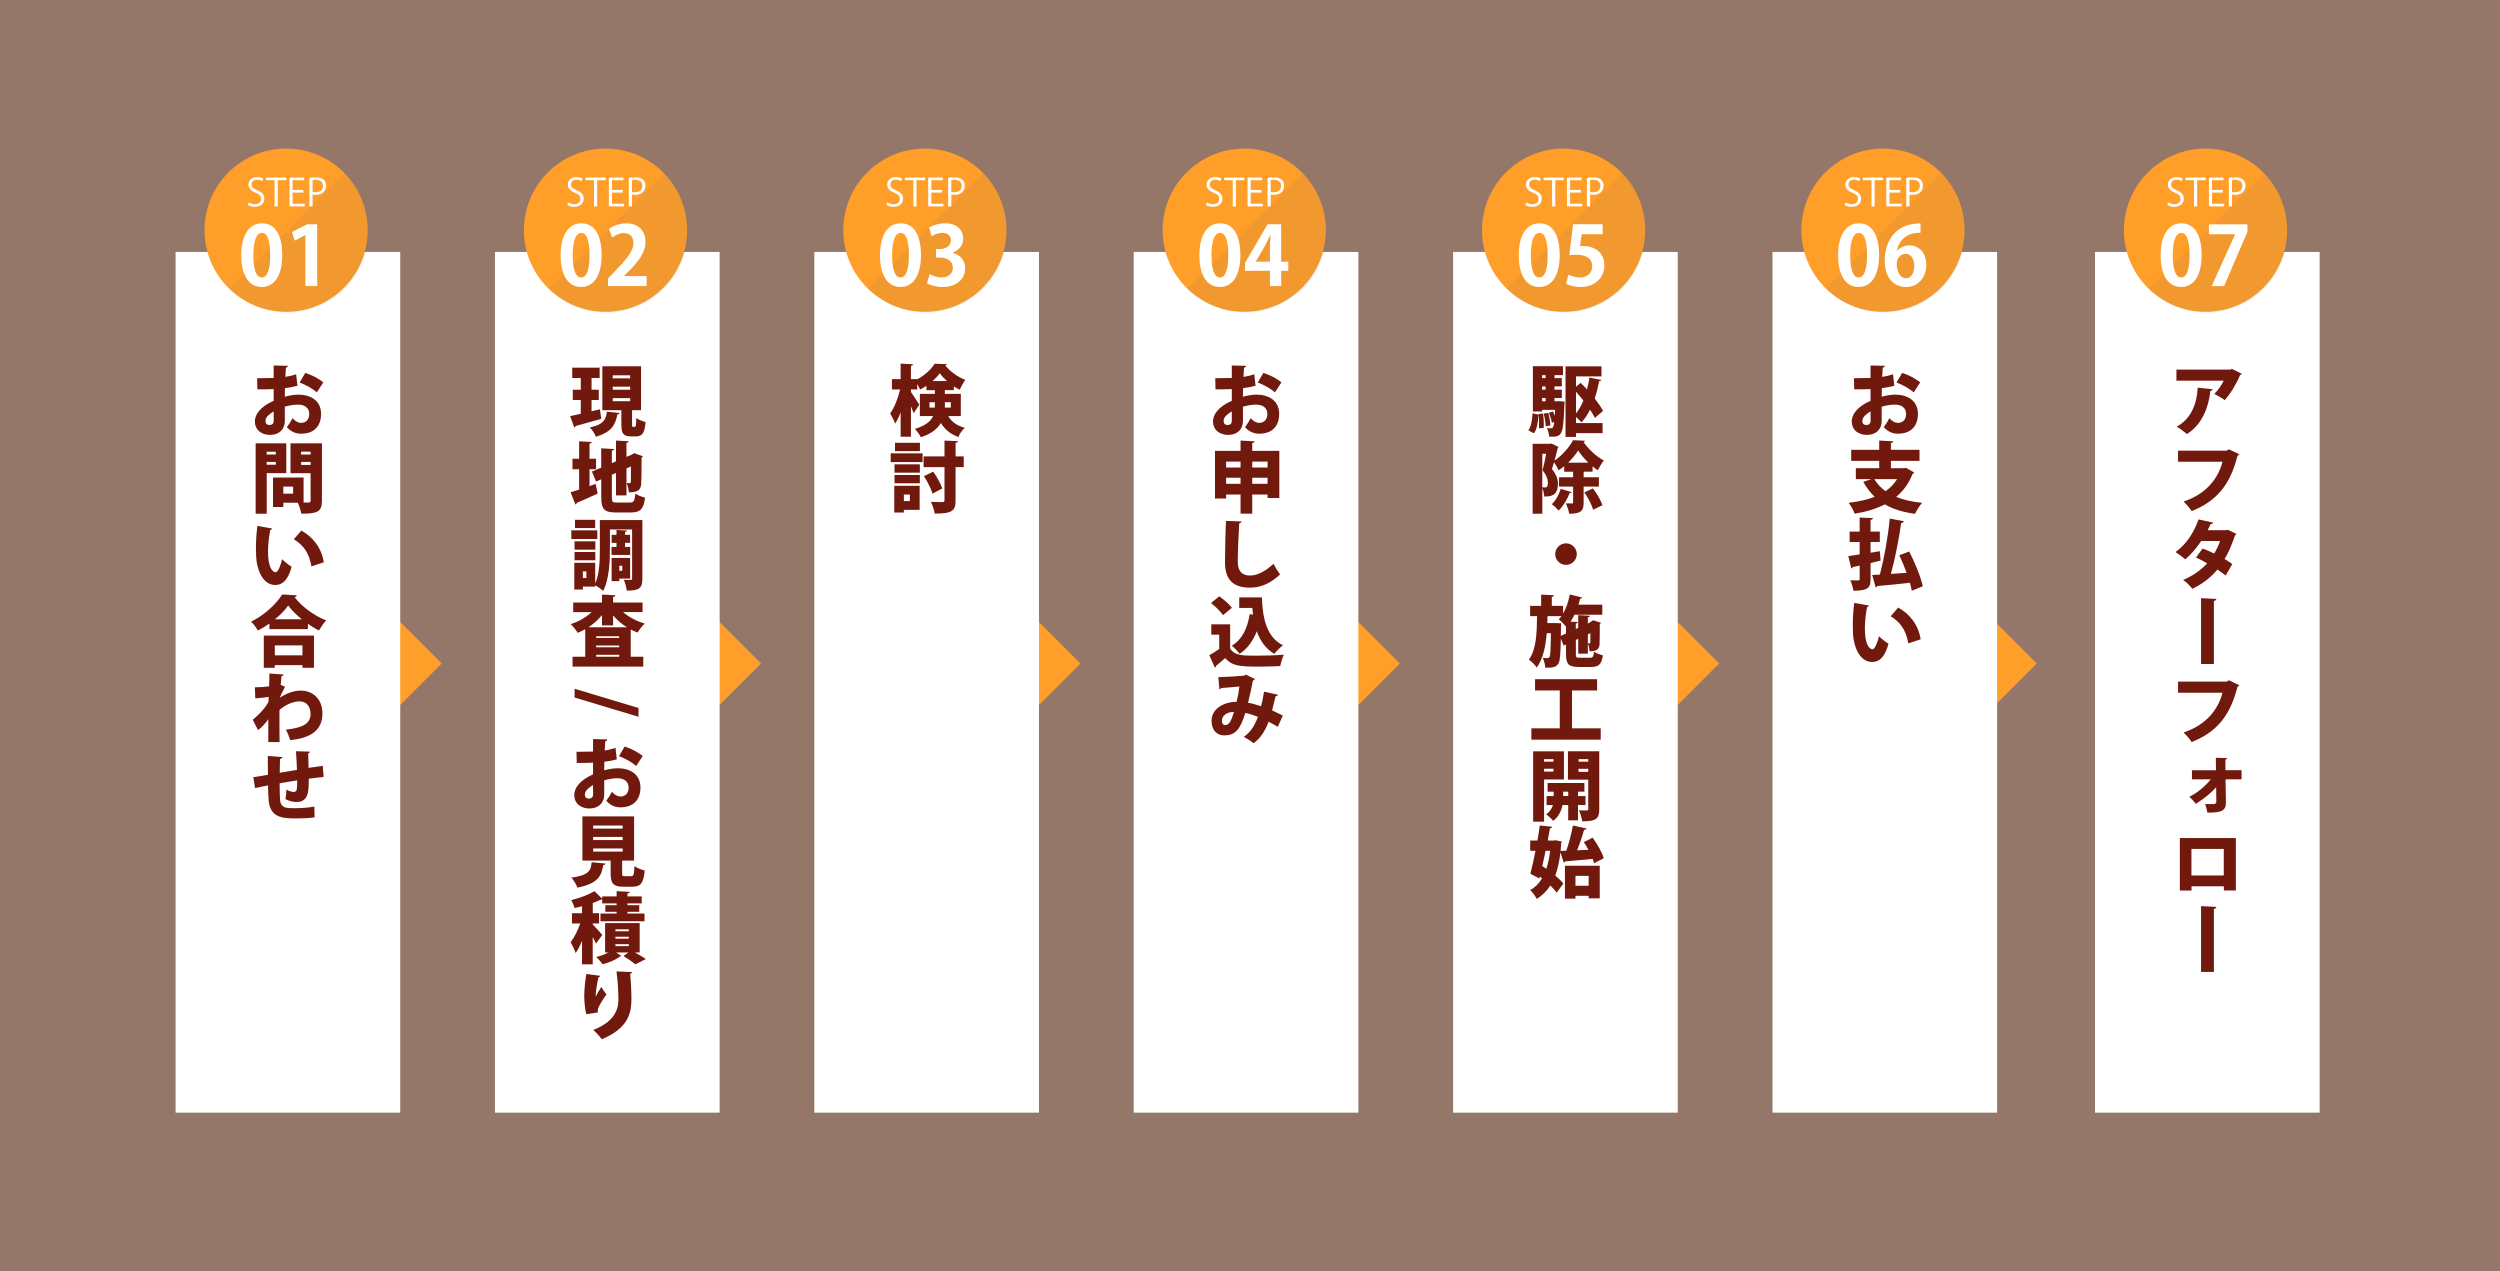 <?xml version="1.0" encoding="UTF-8"?> <!-- Generator: Adobe Illustrator 25.4.1, SVG Export Plug-In . SVG Version: 6.00 Build 0) --> <svg xmlns="http://www.w3.org/2000/svg" xmlns:xlink="http://www.w3.org/1999/xlink" version="1.1" id="レイヤー_1" x="0px" y="0px" viewBox="0 0 1050 534" style="enable-background:new 0 0 1050 534;" xml:space="preserve"><rect x="0" y="0" width="1050" height="534" fill="#808080" stroke="none"/> <style type="text/css"> .st0{opacity:0.17;fill:#FF4F00;} .st1{fill:#FF9E29;} .st2{fill:#FFFFFF;} .st3{fill:#72190D;} .st4{opacity:0.07;fill:#354B78;} </style> <g> <rect class="st0" width="1050" height="534"></rect> <g> <g> <polygon class="st1" points="151.05,244.21 185.51,278.67 151.05,313.14 "></polygon> </g> <rect x="73.75" y="105.82" class="st2" width="94.35" height="361.49"></rect> <g> <path class="st3" d="M124.92,162.02c-1.55,0.42-3.27,0.78-5.24,1c-0.03,1.26-0.06,2.46-0.06,3.59c2.04-0.55,4.14-0.87,5.66-0.87 c5.21,0,9.57,2.55,9.57,8.08c0,4.88-2.65,8.34-8.47,8.34c-2.13,0-4.17-0.84-5.88-2.75c0.81-1.04,1.75-2.59,2.39-3.78 c1,1.2,2.23,1.97,3.56,1.97c2.23,0,3.43-1.55,3.43-3.78c0-2.33-1.71-3.88-4.72-3.88c-1.62,0-3.62,0.32-5.53,0.87v6.05 c0,3.01-1.94,5.79-6.31,5.79c-2.72,0-6.27-1.46-6.27-5.76c0-2.68,2.13-6.01,7.89-8.57v-4.91c-2.04,0.1-4.33,0.13-6.85,0.13 l-0.1-4.69c2.59,0,4.88-0.03,6.95-0.1v-5.24l5.98,0.13c0,0.36-0.32,0.71-0.84,0.78c-0.1,1.26-0.16,2.55-0.23,3.88 c1.62-0.26,3.14-0.61,4.53-1.13L124.92,162.02z M114.93,172.78c-1.46,0.94-3.43,2.23-3.43,4.01c0,1.13,0.61,1.71,1.65,1.71 c1.16,0,1.81-0.58,1.81-1.88C114.97,175.89,114.97,174.33,114.93,172.78z M133.07,164.8c-1.81-1.62-4.66-3.17-7.24-4.14 l2.39-4.04c2.81,0.87,5.72,2.42,7.57,3.98L133.07,164.8z"></path> <path class="st3" d="M120.24,198.72h-8.21v17.04h-4.66V186.2h12.87V198.72z M115.84,189.73h-3.82v1.16h3.82V189.73z M112.02,195.19h3.82V194h-3.82V195.19z M135.21,186.2v24.12c0,4.66-1.88,5.43-8.67,5.43c-0.16-1.26-0.84-3.33-1.49-4.59h-6.05 v1.78h-4.33v-12.38h12.84v10.51h2.1c0.61,0,0.84-0.23,0.84-0.81v-11.51h-8.44V186.2H135.21z M123.11,207.35v-2.97h-4.11v2.97 H123.11z M130.45,189.69h-3.98v1.2h3.98V189.69z M126.48,195.26h3.98V194h-3.98V195.26z"></path> <path class="st3" d="M114.32,222c-0.06,0.29-0.45,0.55-0.81,0.58c-0.52,2.52-0.94,6.11-0.94,9.21c0,5.88,1.58,8.54,3.23,8.54 c1,0,2.2-3.2,2.68-5.46c0.94,0.94,2.88,2.52,4.01,3.17c-1.49,5.46-3.75,7.66-6.85,7.66c-5.5,0-7.79-6.85-8.05-11.7 c-0.06-1.13-0.1-2.36-0.1-3.65c0-2.97,0.19-6.27,0.61-9.47L114.32,222z M130.81,237.87c-1-5.88-3.59-9.02-7.4-11.38l3.14-3.65 c4.46,2.46,8.41,6.82,9.44,13.32L130.81,237.87z"></path> <path class="st3" d="M113.15,261.87c-1.52,1.07-3.17,2.1-4.82,2.97c-0.61-1.1-1.91-2.85-2.88-3.75 c5.53-2.65,10.73-7.53,13.06-11.41l6.18,0.36c-0.13,0.39-0.45,0.68-0.97,0.74c3.1,4.14,8.47,7.95,13.29,9.8 c-1.16,1.2-2.23,2.81-3.07,4.24c-1.55-0.81-3.1-1.75-4.62-2.81v2.23h-16.17V261.87z M110.79,280.49v-13.55h21.08v13.55h-4.85 v-1.13h-11.61v1.13H110.79z M127.03,271.08h-11.61v4.17h11.61V271.08z M126.77,260.09c-2.33-1.88-4.36-3.88-5.72-5.76 c-1.33,1.88-3.27,3.88-5.56,5.76H126.77z"></path> <path class="st3" d="M107.04,288.67c1.55,0,4.3-0.16,6.01-0.42c0.06-1.91,0.1-5.21,0.1-5.37l5.98,0.42 c-0.1,0.32-0.29,0.61-0.91,0.71c-0.16,1.49-0.19,2.29-0.32,3.62c0.61,0.26,1.23,0.55,1.84,0.84c-1.46,2.68-1.62,2.97-2.26,4.62 c2.98-2.04,6.27-3.04,8.73-3.04c5.3,0,9.21,3.56,9.21,9.7c0,7.24-5.43,10.35-13.52,11.09c-0.39-1.29-1.13-3.14-1.84-4.37 c6.89-0.78,10.38-2.42,10.38-6.6c0-2.85-1.49-5.3-4.69-5.3c-2.49,0-6.05,1.46-8.37,3.62v5.66c0,3.07,0,6.18,0.06,7.83h-4.75v-9.6 c-0.91,1.42-2.91,3.59-4.33,4.56l-2.2-4.33c4.46-3.75,6.21-6.66,6.6-7.57l0.1-2.04c-0.97,0.19-3.46,0.45-5.63,0.62L107.04,288.67 z"></path> <path class="st3" d="M135.92,326.34c-1.58,0.13-3.85,0.39-6.24,0.71c0,5.24,0,9.8-5.21,9.8c-1.62,0-3.17-0.52-4.62-1.23 c0.26-0.91,0.42-2.72,0.45-3.98c1.23,0.74,2.65,1,3.1,1c0.58,0,1.13-0.42,1.23-1c0.13-0.84,0.19-2.36,0.19-3.88 c-2.68,0.42-5.3,0.84-7.37,1.23c0,2.85,0.06,5.63,0.16,6.86c0.23,2.59,1.33,3.43,4.2,3.56c0.45,0.03,1.07,0.03,1.81,0.03 c2.42,0,5.95-0.16,8.41-0.68l0.1,4.56c-2.49,0.32-5.43,0.42-7.79,0.42c-6.01,0-10.86-0.45-11.51-7.57 c-0.13-1.36-0.19-3.78-0.26-6.3c-1.84,0.39-4.4,0.87-5.43,1.13l-0.74-4.59c1.39-0.19,3.91-0.58,6.14-1 c-0.06-6.21-0.1-6.89-0.06-7.89l6.11,0.45c-0.06,0.39-0.29,0.62-0.97,0.81c-0.1,1.39-0.06,3.75-0.13,5.79 c2.2-0.39,4.72-0.81,7.24-1.23c-0.13-2.62-0.23-5.76-0.42-7.82l5.82,0.16c0,0.32-0.19,0.55-0.71,0.78 c0.1,1.71,0.13,4.07,0.19,6.05c2.13-0.32,4.37-0.68,5.95-0.87L135.92,326.34z"></path> </g> <g> <circle class="st1" cx="120.18" cy="96.68" r="34.28"></circle> <path class="st4" d="M154.88,97.07c0,18.93-15.35,34.27-34.28,34.27c-9.5,0-18.11-3.88-24.33-10.13l48.48-48.48 C151,78.95,154.88,87.56,154.88,97.07z"></path> <g> <path class="st2" d="M101.32,107.25c0-7.9,2.92-13.46,8.75-13.46c6.11,0,8.48,6.04,8.48,13.25c0,8.58-3.19,13.49-8.65,13.49 C103.86,120.54,101.32,114.5,101.32,107.25z M109.97,116.52c2.33,0,3.5-3.3,3.5-9.37c0-5.87-1.06-9.34-3.47-9.34 c-2.2,0-3.6,3.16-3.6,9.34c0,6.15,1.27,9.37,3.54,9.37H109.97z"></path> <path class="st2" d="M128.27,120.16V98.74h-0.07l-4.46,2.33l-1.1-3.64l6.32-3.23h4.26v25.96H128.27z"></path> </g> <g> <path class="st2" d="M110.16,76.05c-0.35-0.22-1.12-0.56-2.14-0.56c-1.69,0-2.33,1.04-2.33,1.91c0,1.2,0.73,1.8,2.36,2.49 c1.96,0.83,2.97,1.83,2.97,3.57c0,1.93-1.4,3.41-4.02,3.41c-1.1,0-2.3-0.33-2.9-0.77l0.37-1.1c0.65,0.43,1.63,0.75,2.61,0.75 c1.63,0,2.58-0.88,2.58-2.18c0-1.2-0.65-1.93-2.23-2.57c-1.83-0.69-3.08-1.75-3.08-3.43c0-1.85,1.5-3.21,3.72-3.21 c1.15,0,2.02,0.29,2.49,0.57L110.16,76.05z"></path> <path class="st2" d="M120.25,75.68h-3.59V86.7h-1.32V75.68h-3.57v-1.12h8.48V75.68z"></path> <path class="st2" d="M127.99,86.7h-6.41V74.55h6.14v1.12h-4.82v4.11h4.53v1.1h-4.53v4.7h5.09V86.7z"></path> <path class="st2" d="M129.95,74.71c0.7-0.13,1.63-0.24,2.76-0.24c3.92,0,4.24,2.52,4.24,3.48c0,2.85-2.28,3.88-4.43,3.88 c-0.46,0-0.88-0.02-1.24-0.11v4.99h-1.32V74.71z M131.27,80.61c0.33,0.1,0.77,0.13,1.28,0.13c1.91,0,3.08-0.96,3.08-2.69 s-1.24-2.5-2.9-2.5c-0.67,0-1.16,0.06-1.45,0.13V80.61z"></path> </g> </g> <g> <polygon class="st1" points="285.19,244.21 319.65,278.67 285.19,313.14 "></polygon> </g> <rect x="207.89" y="105.82" class="st2" width="94.35" height="361.49"></rect> <g> <path class="st3" d="M251.98,171.91l0.55,4.01c-3.91,1.13-8.05,2.26-10.77,3.01c-0.06,0.32-0.32,0.55-0.58,0.61l-1.71-4.79 l4.46-0.94V168h-3.36v-4.3h3.36v-4.95h-3.59v-4.33h11.51v4.33h-3.4v4.95h3.04v4.3h-3.04v4.75L251.98,171.91z M260.22,173.46 c-0.06,0.29-0.36,0.55-0.91,0.58c-0.81,3.91-1.97,7.31-9.02,9.38c-0.45-1.16-1.62-3.01-2.55-3.88c5.98-1.29,6.73-3.49,7.15-6.63 L260.22,173.46z M265.46,178.15c0,1.03,0.06,1.13,0.45,1.13h0.68c0.45,0,0.58-0.52,0.65-3.72c0.87,0.71,2.75,1.42,3.91,1.71 c-0.39,4.69-1.46,6.01-4.04,6.01h-2.07c-3.36,0-4.07-1.33-4.07-5.11v-5.88h-7.99v-18.46h16.26v18.46h-3.78V178.15z M257.35,157.65v1.26h7.31v-1.26H257.35z M257.35,162.4v1.29h7.31v-1.29H257.35z M257.35,167.22v1.29h7.31v-1.29H257.35z"></path> <path class="st3" d="M247.61,204.15l2.55-0.91l0.87,4.07c-3.17,1.49-6.53,2.94-8.79,3.88c-0.03,0.36-0.26,0.61-0.55,0.71 l-2.04-5.14c1-0.29,2.23-0.68,3.59-1.13v-8.54h-2.81v-4.43h2.81v-7.31l5.3,0.29c-0.03,0.36-0.29,0.55-0.94,0.65v6.37h2.75v4.43 h-2.75V204.15z M256.99,208.87c0,1.97,0.23,2.2,2.13,2.2h5.43c1.68,0,2-0.65,2.3-3.75c1,0.68,2.81,1.42,4.07,1.68 c-0.55,4.66-1.91,6.24-5.92,6.24h-6.34c-4.82,0-6.14-1.36-6.14-6.37v-7.57l-2.17,0.94l-1.75-4.17l3.91-1.65v-8.12l5.4,0.29 c-0.03,0.36-0.29,0.55-0.94,0.68v5.24l1.75-0.74v-8.73l5.33,0.29c-0.03,0.36-0.29,0.55-0.94,0.65v5.92l2.3-0.97l0.94-0.61 l3.69,1.33c-0.1,0.19-0.29,0.42-0.58,0.58c0,6.24-0.06,9.6-0.16,10.96c-0.13,3.04-2.07,3.59-5.17,3.59 c-0.13-1.16-0.48-2.94-0.97-3.88c0.42,0.03,0.97,0.03,1.23,0.03c0.32,0,0.48-0.1,0.55-0.58c0.06-0.39,0.06-2.23,0.06-6.43 l-1.88,0.81v11.35h-4.4v-9.44l-1.75,0.74V208.87z"></path> <path class="st3" d="M250.88,222.74v3.65h-10.93v-3.65H250.88z M269.8,218.44v24.61c0,4.07-1.39,5.01-6.56,5.01 c-0.13-1.23-0.68-3.36-1.26-4.56c0.68,0.06,1.46,0.06,2.04,0.06c1.29,0,1.46,0,1.46-0.58v-20.6h-9.31v8.47 c0,5.17-0.39,12.77-2.85,17.36c-0.68-0.68-2.3-1.84-3.33-2.36v0.52h-5.17v1.23h-3.62v-11.22h8.79v8.7 c1.81-4.07,1.94-9.83,1.94-14.23v-12.42H269.8z M250.04,227.36v3.49h-8.73v-3.49H250.04z M241.31,235.32v-3.49h8.73v3.49H241.31z M249.97,218.31v3.49h-8.47v-3.49H249.97z M246.29,242.75v-2.75h-1.49v2.75H246.29z M256.83,229.72h2.1v-1.71h-2.04v-3.36h2.04 v-2.07l4.43,0.26c-0.03,0.29-0.26,0.49-0.84,0.58v1.23h2.1v3.36h-2.1v1.71h2.17v3.36h-7.86V229.72z M264.65,243.01h-4.53v1.07 h-3.23v-9.76h7.76V243.01z M261.36,237.61h-1.23v2.13h1.23V237.61z"></path> <path class="st3" d="M269.89,257.08h-8.18c2.39,2.1,5.63,3.81,9.09,4.82c-1,0.87-2.33,2.62-3.01,3.78 c-0.97-0.36-1.94-0.81-2.88-1.29v11.45h5.27v4.14h-29.71v-4.14h5.33v-11.58c-1,0.58-2.07,1.1-3.17,1.52 c-0.68-1.1-1.97-2.78-2.94-3.65c3.33-1.03,6.5-2.88,8.79-5.04h-7.73v-4.04h12.09v-3.33l5.63,0.29c-0.03,0.36-0.29,0.58-0.97,0.71 v2.33h12.38V257.08z M252.85,258.34c-1.62,1.97-3.56,3.69-5.69,5.11h16.13c-2.2-1.36-4.14-3.07-5.79-4.98v4.2h-4.66V258.34z M260.06,267.94v-0.71h-9.67v0.71H260.06z M250.4,271.11v0.74h9.67v-0.74H250.4z M250.4,275.83h9.67v-0.81h-9.67V275.83z"></path> <path class="st3" d="M241.33,292.97v-3.69l26.84,8.08v3.69L241.33,292.97z"></path> <path class="st3" d="M259.06,318.94c-1.55,0.42-3.27,0.78-5.24,1c-0.03,1.26-0.06,2.46-0.06,3.59c2.04-0.55,4.14-0.87,5.66-0.87 c5.21,0,9.57,2.55,9.57,8.08c0,4.88-2.65,8.34-8.47,8.34c-2.13,0-4.17-0.84-5.88-2.75c0.81-1.04,1.75-2.59,2.39-3.78 c1,1.2,2.23,1.97,3.56,1.97c2.23,0,3.43-1.55,3.43-3.78c0-2.33-1.71-3.88-4.72-3.88c-1.62,0-3.62,0.32-5.53,0.87v6.04 c0,3.01-1.94,5.79-6.31,5.79c-2.72,0-6.27-1.46-6.27-5.76c0-2.68,2.13-6.01,7.89-8.57v-4.91c-2.04,0.1-4.33,0.13-6.85,0.13 l-0.1-4.69c2.59,0,4.88-0.03,6.95-0.1v-5.24l5.98,0.13c0,0.36-0.32,0.71-0.84,0.78c-0.1,1.26-0.16,2.55-0.23,3.88 c1.62-0.26,3.14-0.62,4.53-1.13L259.06,318.94z M249.07,329.7c-1.46,0.94-3.43,2.23-3.43,4.01c0,1.13,0.61,1.71,1.65,1.71 c1.16,0,1.81-0.58,1.81-1.88C249.1,332.81,249.1,331.26,249.07,329.7z M267.21,321.72c-1.81-1.62-4.66-3.17-7.24-4.14l2.39-4.04 c2.81,0.87,5.72,2.43,7.57,3.98L267.21,321.72z"></path> <path class="st3" d="M254.31,362.69c-0.03,0.32-0.36,0.58-0.94,0.65c-0.81,4.4-1.94,7.7-10.86,9.47c-0.42-1.23-1.58-3.2-2.55-4.2 c7.57-1.07,8.15-3.01,8.54-6.47L254.31,362.69z M261.29,366.73c0,1.13,0.16,1.26,1.23,1.26h2.59c1,0,1.2-0.55,1.36-4.24 c0.94,0.78,3.04,1.55,4.3,1.88c-0.48,5.37-1.71,6.79-5.21,6.79h-3.75c-4.3,0-5.33-1.42-5.33-5.66v-5.3h-11.87V342.9h21.7v18.56 h-5.01V366.73z M249.13,346.71v1.29h12.38v-1.29H249.13z M249.13,351.5v1.33h12.38v-1.33H249.13z M249.13,356.35v1.33h12.38 v-1.33H249.13z"></path> <path class="st3" d="M248.94,388.26c0.87,0.81,3.43,3.69,4.01,4.43l-2.65,3.65c-0.32-0.78-0.81-1.78-1.36-2.78v11.45h-4.49v-9.89 c-0.81,2.01-1.71,3.82-2.68,5.17c-0.39-1.36-1.42-3.36-2.1-4.56c1.55-1.97,3.04-5.08,4.04-7.89h-3.49v-4.3h4.24v-2.91 c-1.07,0.26-2.13,0.52-3.17,0.74c-0.19-0.94-0.84-2.42-1.36-3.33c3.56-0.87,7.34-2.29,9.73-3.75l3.27,3.17v-0.97h6.05v-2.2 l5.53,0.29c-0.03,0.36-0.32,0.58-0.97,0.68v1.23h5.98v2.94h-5.98v0.74h4.95v2.78h-4.95v0.74h7.15v3.23h-18.49v-3.23h6.79v-0.74 h-4.75v-2.78h4.75v-0.74h-6.05v-1.62c-0.19,0.07-0.26,0.07-0.68,0.07c-0.94,0.48-2.07,0.94-3.3,1.36v4.3h2.65v4.3h-2.65V388.26z M268.66,400.03h-2c1.71,0.97,3.52,2,4.62,2.75l-4.43,2.23c-1.1-0.91-3.23-2.43-4.98-3.49l2.1-1.49h-5.21l2.17,1.45 c-0.1,0.13-0.29,0.2-0.55,0.23c-1.46,1.23-4.59,2.62-7.28,3.27c-0.61-0.87-1.78-2.2-2.65-3.04c1.75-0.42,3.65-1.13,5.14-1.91 h-1.45v-12.35h14.52V400.03z M258.48,390.33v0.81h5.63v-0.81H258.48z M258.48,393.44v0.81h5.63v-0.81H258.48z M258.48,396.57 v0.81h5.63v-0.81H258.48z"></path> <path class="st3" d="M246.22,425.97c-0.61-2.49-0.81-5.5-0.84-7.47c0-2.07,0.23-5.59,0.87-9.41l5.92,0.74 c-0.1,0.36-0.48,0.52-0.78,0.58c-0.65,2.26-1.23,6.47-1.2,8.18h0.03c0.58-1.33,1.62-2.97,2.36-4.07 c0.48,0.87,1.58,2.49,2.13,3.14c-1.91,2.65-3.3,5.14-3.52,5.92c-0.1,0.36-0.13,0.58-0.13,0.84c0,0.26,0.03,0.48,0.06,0.81 L246.22,425.97z M265.43,408.25c-0.03,0.36-0.29,0.62-0.78,0.78c0.26,2.42,0.55,6.56,0.55,10.86 c-0.03,6.24-1.91,12.22-12.45,16.59c-0.68-1-2.52-3.01-3.56-3.91c8.89-3.46,10.54-8.63,10.54-12.61c0-4.72-0.45-9.18-0.81-11.96 L265.43,408.25z"></path> </g> <g> <circle class="st1" cx="254.32" cy="96.68" r="34.28"></circle> <path class="st4" d="M289.02,97.07c0,18.93-15.35,34.27-34.28,34.27c-9.5,0-18.11-3.88-24.33-10.13l48.48-48.48 C285.14,78.95,289.02,87.56,289.02,97.07z"></path> <g> <path class="st2" d="M235.45,107.25c0-7.9,2.92-13.46,8.75-13.46c6.11,0,8.48,6.04,8.48,13.25c0,8.58-3.19,13.49-8.65,13.49 C237.99,120.54,235.45,114.5,235.45,107.25z M244.1,116.52c2.33,0,3.5-3.3,3.5-9.37c0-5.87-1.06-9.34-3.47-9.34 c-2.2,0-3.6,3.16-3.6,9.34c0,6.15,1.27,9.37,3.54,9.37H244.1z"></path> <path class="st2" d="M271.6,120.16h-16.24v-3.12l2.88-3.09c4.91-5.08,7.79-8.41,7.79-11.91c0-2.27-1.2-4.15-4.05-4.15 c-1.89,0-3.64,1-4.84,1.89l-1.41-3.64c1.61-1.24,4.29-2.33,7.28-2.33c5.56,0,8.1,3.54,8.1,7.76c0,4.6-3.12,8.38-6.9,12.19 l-2.16,2.13v0.07h9.54V120.16z"></path> </g> <g> <path class="st2" d="M244.29,76.05c-0.35-0.22-1.12-0.56-2.14-0.56c-1.69,0-2.33,1.04-2.33,1.91c0,1.2,0.73,1.8,2.36,2.49 c1.96,0.83,2.97,1.83,2.97,3.57c0,1.93-1.4,3.41-4.02,3.41c-1.1,0-2.3-0.33-2.9-0.77l0.37-1.1c0.65,0.43,1.63,0.75,2.61,0.75 c1.63,0,2.58-0.88,2.58-2.18c0-1.2-0.65-1.93-2.23-2.57c-1.83-0.69-3.08-1.75-3.08-3.43c0-1.85,1.5-3.21,3.72-3.21 c1.15,0,2.02,0.29,2.49,0.57L244.29,76.05z"></path> <path class="st2" d="M254.39,75.68h-3.59V86.7h-1.32V75.68h-3.57v-1.12h8.48V75.68z"></path> <path class="st2" d="M262.12,86.7h-6.41V74.55h6.14v1.12h-4.82v4.11h4.53v1.1h-4.53v4.7h5.09V86.7z"></path> <path class="st2" d="M264.08,74.71c0.7-0.13,1.63-0.24,2.76-0.24c3.92,0,4.24,2.52,4.24,3.48c0,2.85-2.28,3.88-4.43,3.88 c-0.46,0-0.88-0.02-1.24-0.11v4.99h-1.32V74.71z M265.41,80.61c0.33,0.1,0.77,0.13,1.28,0.13c1.91,0,3.08-0.96,3.08-2.69 s-1.24-2.5-2.9-2.5c-0.67,0-1.16,0.06-1.45,0.13V80.61z"></path> </g> </g> <g> <polygon class="st1" points="419.32,244.21 453.79,278.67 419.32,313.14 "></polygon> </g> <rect x="342.02" y="105.82" class="st2" width="94.35" height="361.49"></rect> <g> <path class="st3" d="M403.54,174.75h-5.3c1.88,3.04,4.17,4.11,6.98,4.92c-1.07,0.97-2.2,2.52-2.68,3.88 c-2.94-1.13-5.37-2.65-7.37-5.88c-1.46,2.39-3.98,4.56-8.41,5.95c-0.42-0.94-1.75-2.75-2.49-3.49c4.59-1.39,6.69-3.3,7.63-5.37 h-5.56v-9.34h6.31v-1.55h-3.56v-1.81c-0.87,0.58-1.78,1.13-2.68,1.55c-0.29-0.68-0.71-1.55-1.16-2.36v2.33h-2.65v1.04 c0.84,1.13,3.04,4.56,3.49,5.33l-2.36,3.62c-0.26-0.81-0.68-1.84-1.13-2.91v12.77h-4.33v-10.28c-0.68,1.84-1.46,3.49-2.33,4.75 c-0.42-1.26-1.39-3.1-2.07-4.24c1.81-2.49,3.36-6.53,4.17-10.09h-3.43v-4.33h3.65v-6.53l5.27,0.29 c-0.03,0.32-0.29,0.55-0.94,0.65v5.59h2.65v0.06c3.04-1.55,5.92-4.24,7.31-6.53l5.11,0.16c-0.06,0.26-0.32,0.49-0.65,0.55 c1.91,2.46,5.37,4.95,8.44,6.05c-0.84,1.13-1.78,2.84-2.39,4.17c-0.81-0.39-1.65-0.87-2.46-1.42v1.58h-3.75v1.55h6.69V174.75z M390.38,171.2h2.26v-2.26h-2.26V171.2z M397.72,160.04c-1.2-1.07-2.26-2.23-3.01-3.3c-0.74,1.07-1.81,2.23-3.04,3.3H397.72z M399.34,168.93h-2.49v2.26h2.49V168.93z"></path> <path class="st3" d="M374.09,194.06v-3.65h13.39v3.65H374.09z M386.25,204.05v10.09h-6.63v1.13h-4.04v-11.22H386.25z M375.7,198.52v-3.49h10.64v3.49H375.7z M375.7,202.98v-3.49h10.64v3.49H375.7z M386.37,185.98v3.49H375.9v-3.49H386.37z M382.14,207.7h-2.52v2.75h2.52V207.7z M404.77,191.7v4.49h-3.43v13.9c0,4.37-1.26,5.63-8.76,5.63 c-0.19-1.36-0.94-3.59-1.58-4.95c2,0.1,4.11,0.1,4.82,0.1c0.65,0,0.87-0.19,0.87-0.81v-13.87h-8.79v-4.49h8.79v-6.66l5.63,0.26 c-0.03,0.36-0.26,0.61-0.97,0.71v5.69H404.77z M391.94,198.1c1.58,2.17,3.14,5.04,3.82,7.05l-4.11,2.17 c-0.58-2-2.13-5.11-3.59-7.34L391.94,198.1z"></path> </g> <g> <circle class="st1" cx="388.45" cy="96.68" r="34.28"></circle> <path class="st4" d="M423.15,97.07c0,18.93-15.35,34.27-34.28,34.27c-9.5,0-18.11-3.88-24.33-10.13l48.48-48.48 C419.28,78.95,423.15,87.56,423.15,97.07z"></path> <g> <path class="st2" d="M369.59,107.25c0-7.9,2.92-13.46,8.75-13.46c6.11,0,8.48,6.04,8.48,13.25c0,8.58-3.19,13.49-8.65,13.49 C372.13,120.54,369.59,114.5,369.59,107.25z M378.24,116.52c2.33,0,3.5-3.3,3.5-9.37c0-5.87-1.06-9.34-3.47-9.34 c-2.2,0-3.6,3.16-3.6,9.34c0,6.15,1.27,9.37,3.54,9.37H378.24z"></path> <path class="st2" d="M400.08,106.19c2.88,0.65,5.29,2.99,5.29,6.52c0,4.33-3.47,7.83-9.51,7.83c-2.75,0-5.22-0.72-6.52-1.58 l1.13-3.85c0.96,0.62,3.06,1.41,5.05,1.41c3.12,0,4.67-1.92,4.67-4.05c0-2.92-2.54-4.29-5.32-4.29h-1.75v-3.57h1.65 c2.03,0,4.63-1.13,4.63-3.64c0-1.82-1.2-3.16-3.6-3.16c-1.79,0-3.54,0.79-4.53,1.41l-1.06-3.64c1.34-0.89,3.98-1.79,6.76-1.79 c4.98,0,7.59,2.92,7.59,6.35c0,2.68-1.61,4.91-4.46,5.97V106.19z"></path> </g> <g> <path class="st2" d="M378.43,76.05c-0.35-0.22-1.12-0.56-2.14-0.56c-1.69,0-2.33,1.04-2.33,1.91c0,1.2,0.73,1.8,2.36,2.49 c1.96,0.83,2.97,1.83,2.97,3.57c0,1.93-1.4,3.41-4.02,3.41c-1.1,0-2.3-0.33-2.9-0.77l0.37-1.1c0.65,0.43,1.63,0.75,2.61,0.75 c1.63,0,2.58-0.88,2.58-2.18c0-1.2-0.65-1.93-2.23-2.57c-1.83-0.69-3.08-1.75-3.08-3.43c0-1.85,1.5-3.21,3.72-3.21 c1.15,0,2.02,0.29,2.49,0.57L378.43,76.05z"></path> <path class="st2" d="M388.52,75.68h-3.59V86.7h-1.32V75.68h-3.57v-1.12h8.48V75.68z"></path> <path class="st2" d="M396.26,86.7h-6.41V74.55h6.14v1.12h-4.82v4.11h4.53v1.1h-4.53v4.7h5.09V86.7z"></path> <path class="st2" d="M398.22,74.71c0.7-0.13,1.63-0.24,2.76-0.24c3.92,0,4.24,2.52,4.24,3.48c0,2.85-2.28,3.88-4.43,3.88 c-0.46,0-0.88-0.02-1.24-0.11v4.99h-1.32V74.71z M399.54,80.61c0.33,0.1,0.77,0.13,1.28,0.13c1.91,0,3.08-0.96,3.08-2.69 s-1.24-2.5-2.9-2.5c-0.67,0-1.16,0.06-1.45,0.13V80.61z"></path> </g> </g> <g> <polygon class="st1" points="553.46,244.21 587.92,278.67 553.46,313.14 "></polygon> </g> <rect x="476.16" y="105.82" class="st2" width="94.35" height="361.49"></rect> <g> <path class="st3" d="M527.33,162.02c-1.55,0.42-3.27,0.78-5.24,1c-0.03,1.26-0.06,2.46-0.06,3.59c2.04-0.55,4.14-0.87,5.66-0.87 c5.21,0,9.57,2.55,9.57,8.08c0,4.88-2.65,8.34-8.47,8.34c-2.13,0-4.17-0.84-5.88-2.75c0.81-1.04,1.75-2.59,2.39-3.78 c1,1.2,2.23,1.97,3.56,1.97c2.23,0,3.43-1.55,3.43-3.78c0-2.33-1.71-3.88-4.72-3.88c-1.62,0-3.62,0.32-5.53,0.87v6.05 c0,3.01-1.94,5.79-6.3,5.79c-2.72,0-6.27-1.46-6.27-5.76c0-2.68,2.13-6.01,7.89-8.57v-4.91c-2.04,0.1-4.33,0.13-6.85,0.13 l-0.1-4.69c2.59,0,4.88-0.03,6.95-0.1v-5.24l5.98,0.13c0,0.36-0.32,0.71-0.84,0.78c-0.1,1.26-0.16,2.55-0.23,3.88 c1.62-0.26,3.14-0.61,4.53-1.13L527.33,162.02z M517.34,172.78c-1.46,0.94-3.43,2.23-3.43,4.01c0,1.13,0.61,1.71,1.65,1.71 c1.16,0,1.81-0.58,1.81-1.88C517.38,175.89,517.38,174.33,517.34,172.78z M535.48,164.8c-1.81-1.62-4.66-3.17-7.24-4.14 l2.39-4.04c2.81,0.87,5.72,2.42,7.57,3.98L535.48,164.8z"></path> <path class="st3" d="M525.94,189.37h11.38v19.79h-4.95v-1.46h-6.43v8.05h-4.91v-8.05h-6.05v1.68h-4.69v-20.01h10.74v-4.33 l5.92,0.32c-0.03,0.36-0.32,0.58-1,0.71V189.37z M521.03,193.87h-6.05v2.49h6.05V193.87z M514.98,203.21h6.05v-2.55h-6.05V203.21 z M532.38,193.87h-6.43v2.49h6.43V193.87z M525.94,203.21h6.43v-2.55h-6.43V203.21z"></path> <path class="st3" d="M521.45,219.02c-0.06,0.39-0.36,0.68-0.97,0.78c-0.29,4.56-0.61,11.64-0.61,16.36 c0,3.82,1.97,5.56,5.11,5.56c2.85,0,6.21-1.49,9.89-4.92c0.55,1.07,2.07,3.62,2.78,4.46c-4.14,3.88-8.28,5.56-12.71,5.56 c-7.76,0-10.44-4.17-10.44-10.64c0-4.46,0.19-13.55,0.42-17.4L521.45,219.02z"></path> <path class="st3" d="M516.66,262.22v10.15c1.81,3.01,5.33,3.01,10.9,3.01c3.82,0,8.37-0.13,11.64-0.42 c-0.52,1.13-1.26,3.39-1.49,4.79c-2.42,0.13-5.69,0.23-8.79,0.23c-8.02,0-11.38-0.16-14.32-3.59c-1.33,1.16-2.68,2.33-3.85,3.23 c0,0.42-0.13,0.61-0.52,0.74l-2.33-5.17c1.33-0.74,2.81-1.65,4.17-2.62v-6.02h-3.33v-4.33H516.66z M512.11,250.45 c1.84,1.33,4.2,3.3,5.3,4.82l-3.75,3.1c-0.94-1.49-3.2-3.65-5.04-5.11L512.11,250.45z M529.99,250.91 c0.32,8.83,1.97,16.68,8.86,20.11c-1.1,0.78-2.81,2.49-3.65,3.62c-3.69-2.23-5.95-5.56-7.34-9.51c-1.58,4.01-3.91,7.31-7.21,9.47 c-0.68-0.94-2.3-2.62-3.3-3.4c4.24-2.46,6.63-7.34,7.53-13.29l1.39,0.26c-0.13-0.94-0.23-1.88-0.29-2.84h-5.5v-4.43H529.99z"></path> <path class="st3" d="M536.74,291.78c-0.13,0.42-0.52,0.65-1,0.65c-0.36,1.55-0.94,3.98-1.46,5.92c1.36,0.61,3.04,1.42,4.5,2.17 l-2.1,4.72c-1.36-0.78-2.62-1.46-3.85-2.13c-1.49,3.88-3.49,7.08-6.37,9.05c-0.97-0.87-2.88-2.07-4.07-2.71 c2.78-1.81,4.62-4.72,5.95-8.38c-1.94-0.78-3.69-1.33-5.3-1.65c-2.2,7.18-4.36,9.44-8.76,9.44c-3.62,0-5.43-2.59-5.43-6.18 c0-5.17,5.5-7.96,10.48-7.89c0.55-2.01,0.97-4.43,1.23-6.47c-1.58,0.16-5.08,0.48-7.53,0.65c-0.23,0.29-0.52,0.42-0.87,0.52 l-0.48-5.08c3.88-0.1,9.34-0.48,10.67-0.61c0.36-0.06,0.68-0.29,0.91-0.48l3.82,1.88c-0.16,0.26-0.52,0.52-0.87,0.68 c-0.45,2.52-1.36,6.73-2.04,9.28c1.78,0.26,3.56,0.84,5.46,1.46c0.45-1.52,0.97-4.04,1.26-6.11L536.74,291.78z M518.28,298.99 c-2.97,0-5.08,1.58-5.08,3.72c0,1.1,0.52,1.84,1.33,1.84C516.24,304.55,517.12,302.77,518.28,298.99z"></path> </g> <g> <circle class="st1" cx="522.59" cy="96.68" r="34.28"></circle> <path class="st4" d="M557.29,97.07c0,18.93-15.35,34.27-34.28,34.27c-9.5,0-18.11-3.88-24.33-10.13l48.48-48.48 C553.41,78.95,557.29,87.56,557.29,97.07z"></path> <g> <path class="st2" d="M503.73,107.25c0-7.9,2.92-13.46,8.75-13.46c6.11,0,8.48,6.04,8.48,13.25c0,8.58-3.19,13.49-8.65,13.49 C506.27,120.54,503.73,114.5,503.73,107.25z M512.38,116.52c2.33,0,3.5-3.3,3.5-9.37c0-5.87-1.06-9.34-3.47-9.34 c-2.2,0-3.6,3.16-3.6,9.34c0,6.15,1.27,9.37,3.54,9.37H512.38z"></path> <path class="st2" d="M538.09,120.16h-4.7v-6.42h-10.47v-3.3l9.44-16.24h5.73v15.69h2.99v3.85h-2.99V120.16z M527.45,109.9h5.94 v-6.45c0-1.51,0.1-3.16,0.21-4.7h-0.14c-0.79,1.65-1.41,3.09-2.2,4.57l-3.81,6.52V109.9z"></path> </g> <g> <path class="st2" d="M512.57,76.05c-0.35-0.22-1.12-0.56-2.14-0.56c-1.69,0-2.33,1.04-2.33,1.91c0,1.2,0.73,1.8,2.36,2.49 c1.96,0.83,2.97,1.83,2.97,3.57c0,1.93-1.4,3.41-4.02,3.41c-1.1,0-2.3-0.33-2.9-0.77l0.37-1.1c0.65,0.43,1.63,0.75,2.61,0.75 c1.63,0,2.58-0.88,2.58-2.18c0-1.2-0.65-1.93-2.23-2.57c-1.83-0.69-3.08-1.75-3.08-3.43c0-1.85,1.5-3.21,3.72-3.21 c1.15,0,2.02,0.29,2.49,0.57L512.57,76.05z"></path> <path class="st2" d="M522.66,75.68h-3.59V86.7h-1.32V75.68h-3.57v-1.12h8.48V75.68z"></path> <path class="st2" d="M530.4,86.7h-6.41V74.55h6.14v1.12h-4.82v4.11h4.53v1.1h-4.53v4.7h5.09V86.7z"></path> <path class="st2" d="M532.36,74.71c0.7-0.13,1.63-0.24,2.76-0.24c3.92,0,4.24,2.52,4.24,3.48c0,2.85-2.28,3.88-4.43,3.88 c-0.46,0-0.88-0.02-1.24-0.11v4.99h-1.32V74.71z M533.68,80.61c0.33,0.1,0.77,0.13,1.28,0.13c1.91,0,3.08-0.96,3.08-2.69 s-1.24-2.5-2.9-2.5c-0.67,0-1.16,0.06-1.45,0.13V80.61z"></path> </g> </g> <g> <polygon class="st1" points="687.6,244.21 722.06,278.67 687.6,313.14 "></polygon> </g> <g> <polygon class="st1" points="820.98,244.21 855.45,278.67 820.98,313.14 "></polygon> </g> <rect x="610.3" y="105.82" class="st2" width="94.35" height="361.49"></rect> <g> <path class="st3" d="M646.15,174.11c-0.19,3.04-0.52,6.05-1.91,7.89l-2.33-1.26c1.2-1.65,1.62-4.33,1.75-7.11L646.15,174.11z M654.16,168.55l0.87-0.06l2.13,0.23c0,0.32-0.03,0.78-0.1,1.13c-0.55,13.22-0.81,13.71-6.4,13.55c-0.06-1.1-0.42-2.65-0.94-3.62 c0.71,0.1,1.29,0.1,1.68,0.1c0.84,0,1.13-0.58,1.39-2.68l-1,0.36c-0.16-1.13-0.71-2.88-1.26-4.17l1.75-0.58 c0.26,0.55,0.49,1.16,0.71,1.81h0.03c0.03-0.74,0.06-1.55,0.13-2.46h-5.46v0.65h-3.88V153.8h12.64v3.75h-3.56v1.26h3.07v3.49 h-3.07v1.36h3.07v3.49h-3.07v1.39H654.16z M646.34,179.93c0.03-0.58,0.06-1.23,0.06-1.94c0-1.33-0.06-2.85-0.23-4.11l1.94-0.19 c0.19,1.42,0.29,3.14,0.29,4.59c0,0.52,0,0.97-0.03,1.39L646.34,179.93z M649.15,157.55h-1.46v1.26h1.46V157.55z M649.15,163.67 v-1.36h-1.46v1.36H649.15z M647.7,167.16v1.39h1.46v-1.39H647.7z M649.19,179.02c-0.03-1.42-0.39-3.62-0.81-5.3l1.88-0.32 c0.49,1.65,0.84,3.82,0.94,5.24L649.19,179.02z M669.85,175.53c-0.49-1.04-1.2-2.2-2.04-3.46c-1,2.04-2.2,3.85-3.59,5.3 c-0.52-0.58-1.46-1.52-2.3-2.23v2.55h11.16v4.24h-11.16v1.58h-4.4v-29.65h15.1v4.24h-10.7v4.3l1.97-1.58 c0.91,0.87,1.78,1.78,2.65,2.75c0.42-1.62,0.78-3.3,1.03-5.01l4.95,1.04c-0.06,0.29-0.39,0.48-0.87,0.48 c-0.49,2.52-1.1,4.98-1.88,7.28c1.46,1.88,2.68,3.69,3.52,5.21L669.85,175.53z M661.92,173.62c1.2-1.46,2.23-3.3,3.1-5.4 c-1-1.26-2.07-2.49-3.1-3.65V173.62z"></path> <path class="st3" d="M671.53,204.37h-6.4v6.69c0,3.01-0.61,4.72-6.08,4.72c-0.16-1.26-0.81-3.17-1.42-4.36 c1.04,0.03,2.2,0.03,2.59,0.03c0.36,0,0.49-0.1,0.49-0.45v-6.63h-5.92v-3.91h5.92v-2.33h-3.75v-2.33 c-0.78,0.65-1.55,1.23-2.36,1.71c-0.45-1-1.2-2.36-1.91-3.33c-0.29,1-0.58,1.97-0.87,2.81c1.88,2.39,2.52,4.24,2.52,6.11 c0,5.43-3.43,5.43-5.79,5.43c0-1.04-0.36-2.55-0.78-3.56v10.8h-4.07v-29.36h7.24l0.68-0.13l2.91,1.42 c-0.03,0.23-0.16,0.45-0.29,0.58c-0.36,1.55-0.84,3.36-1.33,5.14c3.2-2.1,6.34-5.76,7.76-8.54l5.08,0.23 c-0.06,0.29-0.32,0.48-0.65,0.58c1.94,2.81,5.43,6.18,8.5,7.7c-0.87,1.1-1.84,2.75-2.52,4.11c-0.74-0.45-1.46-1-2.2-1.62v2.23 h-3.75v2.33h6.4V204.37z M647.76,190.6v14.1c0.39,0.03,0.78,0.03,1.07,0.03c0.84,0,1.29-0.29,1.29-2.07 c0-1.33-0.61-3.14-2.23-5.14c0.52-1.91,1.07-4.69,1.49-6.92H647.76z M660.11,206.7c-0.1,0.26-0.39,0.39-0.84,0.36 c-1,2.62-2.72,5.53-4.62,7.37c-0.68-0.74-2.04-2.07-2.91-2.68c1.62-1.46,3.04-4.01,3.78-6.43L660.11,206.7z M667.1,194.32 c-1.68-1.65-3.23-3.49-4.27-5.11c-1,1.58-2.49,3.43-4.2,5.11H667.1z M669.1,214.11c-0.48-1.97-2.1-5.01-3.65-7.31l3.59-1.68 c1.62,2.17,3.36,5.04,3.98,7.08L669.1,214.11z"></path> <path class="st3" d="M662.25,232.73c0,2.49-2.04,4.53-4.53,4.53c-2.49,0-4.53-2.04-4.53-4.53c0-2.49,2.04-4.53,4.53-4.53 C660.28,228.21,662.25,230.31,662.25,232.73z"></path> <path class="st3" d="M661.86,274.7c0,1.39,0.19,1.55,1.71,1.55h4.27c1.16,0,1.42-0.39,1.62-2.55c0.87,0.65,2.55,1.29,3.75,1.52 c-0.52,3.78-1.71,4.91-4.98,4.91h-5.14c-4.3,0-5.37-1.23-5.37-5.4v-4.04l-0.97,0.45l-1.2-2.91c-0.13,6.69-0.36,9.47-1,10.44 c-1.04,1.62-2.36,1.78-5.53,1.78c-0.06-1.26-0.48-3.01-1.1-4.14c0.81,0.1,1.52,0.1,1.97,0.1c0.39,0,0.65-0.1,0.91-0.52 c0.36-0.62,0.49-3.1,0.58-9.96h-1.75c-0.45,5.46-1.49,10.64-4.2,14.45c-0.74-1.13-2.13-2.55-3.3-3.3 c3.14-4.4,3.33-11.09,3.43-18.3h-2.91v-4.33h4.62v-4.72l5.43,0.29c-0.03,0.36-0.29,0.55-0.94,0.68v3.75h4.72v3.27 c1.33-2.23,2.29-5.14,2.84-8.05l5.24,1.29c-0.1,0.29-0.42,0.45-0.91,0.45c-0.19,0.84-0.45,1.71-0.71,2.55h10.02v4.24h-11.7 c-0.49,1.04-1.04,2.01-1.62,2.88l3.07,0.16c-0.03,0.36-0.26,0.55-0.87,0.65v2.29l1-0.45v-5.37l4.92,0.26 c-0.03,0.32-0.26,0.55-0.87,0.65v2.59l0.94-0.42h-0.13c0.68-0.42,0.74-0.48,1.46-0.94l3.23,1.07c-0.06,0.19-0.23,0.39-0.48,0.52 c-0.03,4.59-0.03,7.44-0.1,8.47c-0.06,2.59-1.97,2.97-4.17,2.97c-0.1-0.97-0.36-2.36-0.74-3.23v4.23h-4.04v-6.24l-1,0.49V274.7z M655.55,267.07l2.17-1v-2.94c-0.78-0.91-2.13-2.33-3.04-3.01c0.39-0.39,0.78-0.84,1.13-1.33h-5.85l-0.1,2.91h3.49l2.3,0.06 c0,0.36,0,0.87-0.03,1.36L655.55,267.07z M666.9,270.18c0.23,0.03,0.48,0.03,0.68,0.03c0.23,0,0.32-0.06,0.36-0.39 c0.03-0.23,0.03-1.42,0.03-3.88l-1.07,0.52V270.18z"></path> <path class="st3" d="M660.24,305.9h12.06v4.75h-29.13v-4.75h11.93V290h-10.38v-4.75h26.06V290h-10.54V305.9z"></path> <path class="st3" d="M656.85,327.38h-8.34v17.72h-4.59v-29.55h12.93V327.38z M652.45,318.84h-3.94v1.07h3.94V318.84z M648.51,324.08h3.94v-1.2h-3.94V324.08z M665.9,338.11h-3.14v6.43h-4.11v-6.43h-2.36c-0.45,2.07-1.58,5.01-3.98,6.63 c-0.61-0.81-2.04-2.1-2.94-2.71c1.58-1.07,2.46-2.59,2.88-3.91h-2.68v-3.78h2.97v-1.84h-2.55v-3.65h15.46v3.65h-2.68v1.84h3.14 V338.11z M656.53,334.33h2.13v-1.84h-2.13V334.33z M671.69,315.54v24.28c0,3.88-1.13,5.21-7.18,5.14 c-0.13-1.26-0.74-3.43-1.36-4.62c0.74,0.06,1.58,0.06,2.26,0.06c1.49,0,1.65,0,1.65-0.65v-12.29h-8.54v-11.93H671.69z M667.07,318.84h-4.07v1.07h4.07V318.84z M662.99,324.18h4.07v-1.29h-4.07V324.18z"></path> <path class="st3" d="M668.91,351.82c1.91,2.65,3.94,6.14,4.66,8.63l-4.07,2.13c-0.13-0.55-0.32-1.2-0.58-1.84 c-4.3,0.42-8.6,0.81-11.54,1.03c-0.06,0.32-0.36,0.49-0.61,0.52l-1.39-4.3c-0.42,3.75-1.13,6.98-2.17,9.76 c1.39,1.16,2.62,2.33,3.4,3.36l-2.81,3.78c-0.65-0.91-1.58-1.91-2.65-2.97c-1.49,2.29-3.36,4.17-5.69,5.62 c-0.61-1.16-1.84-2.85-2.78-3.72c2.04-1.07,3.69-2.75,4.98-4.91l-0.91-0.71l-0.19,0.78l-3.82-2c0.71-2.62,1.46-6.05,2.17-9.64 h-2.23v-4.33h3.04c0.39-2.17,0.71-4.33,1-6.3l5.21,0.52c-0.03,0.36-0.32,0.55-0.94,0.61l-0.94,5.17h2.65l0.78-0.1l2.46,0.55 c-0.07,0.29-0.13,0.55-0.23,0.78c-0.06,1.07-0.16,2.13-0.26,3.14l2.39-0.06c1.13-3.17,2.23-7.34,2.78-10.61l5.72,1.26 c-0.1,0.36-0.49,0.55-1.04,0.58c-0.71,2.65-1.81,5.88-2.94,8.57l4.79-0.2c-0.62-1.13-1.29-2.23-1.94-3.23L668.91,351.82z M649.15,357.35c-0.45,2.17-0.91,4.33-1.39,6.4c0.55,0.36,1.13,0.74,1.68,1.16c0.78-2.23,1.29-4.79,1.62-7.57H649.15z M657.27,377.43v-13.81h14.62v13.68h-4.66v-1.07h-5.53v1.2H657.27z M667.23,367.86h-5.53V372h5.53V367.86z"></path> </g> <g> <circle class="st1" cx="656.73" cy="96.68" r="34.28"></circle> <path class="st4" d="M691.43,97.07c0,18.93-15.35,34.27-34.28,34.27c-9.5,0-18.11-3.88-24.33-10.13l48.48-48.48 C687.55,78.95,691.43,87.56,691.43,97.07z"></path> <g> <path class="st2" d="M637.86,107.25c0-7.9,2.92-13.46,8.75-13.46c6.11,0,8.48,6.04,8.48,13.25c0,8.58-3.19,13.49-8.65,13.49 C640.4,120.54,637.86,114.5,637.86,107.25z M646.52,116.52c2.33,0,3.5-3.3,3.5-9.37c0-5.87-1.06-9.34-3.47-9.34 c-2.2,0-3.6,3.16-3.6,9.34c0,6.15,1.27,9.37,3.54,9.37H646.52z"></path> <path class="st2" d="M673.12,94.17v4.19h-8.82l-0.69,5.08c0.48-0.07,0.89-0.1,1.44-0.1c4.53,0,8.79,2.54,8.79,8.14 c0,4.98-3.81,9.06-9.92,9.06c-2.58,0-4.91-0.65-6.18-1.34l1-3.85c1.03,0.55,2.92,1.2,4.91,1.2c2.64,0,5.08-1.68,5.08-4.67 c0-3.12-2.3-4.88-6.7-4.88c-1.17,0-2.06,0.07-2.92,0.17l1.58-13.01H673.12z"></path> </g> <g> <path class="st2" d="M646.7,76.05c-0.35-0.22-1.12-0.56-2.14-0.56c-1.69,0-2.33,1.04-2.33,1.91c0,1.2,0.73,1.8,2.36,2.49 c1.96,0.83,2.97,1.83,2.97,3.57c0,1.93-1.4,3.41-4.02,3.41c-1.1,0-2.3-0.33-2.9-0.77l0.37-1.1c0.65,0.43,1.63,0.75,2.62,0.75 c1.63,0,2.58-0.88,2.58-2.18c0-1.2-0.65-1.93-2.23-2.57c-1.83-0.69-3.08-1.75-3.08-3.43c0-1.85,1.5-3.21,3.71-3.21 c1.15,0,2.03,0.29,2.49,0.57L646.7,76.05z"></path> <path class="st2" d="M656.8,75.68h-3.59V86.7h-1.32V75.68h-3.57v-1.12h8.48V75.68z"></path> <path class="st2" d="M664.53,86.7h-6.41V74.55h6.14v1.12h-4.82v4.11h4.53v1.1h-4.53v4.7h5.09V86.7z"></path> <path class="st2" d="M666.49,74.71c0.7-0.13,1.63-0.24,2.76-0.24c3.92,0,4.24,2.52,4.24,3.48c0,2.85-2.28,3.88-4.43,3.88 c-0.46,0-0.88-0.02-1.24-0.11v4.99h-1.32V74.71z M667.82,80.61c0.33,0.1,0.77,0.13,1.28,0.13c1.91,0,3.08-0.96,3.08-2.69 s-1.24-2.5-2.9-2.5c-0.67,0-1.16,0.06-1.45,0.13V80.61z"></path> </g> </g> <rect x="744.43" y="105.82" class="st2" width="94.35" height="361.49"></rect> <g> <path class="st3" d="M795.61,162.02c-1.55,0.42-3.27,0.78-5.24,1c-0.03,1.26-0.07,2.46-0.07,3.59c2.04-0.55,4.14-0.87,5.66-0.87 c5.21,0,9.57,2.55,9.57,8.08c0,4.88-2.65,8.34-8.47,8.34c-2.13,0-4.17-0.84-5.88-2.75c0.81-1.04,1.75-2.59,2.39-3.78 c1,1.2,2.23,1.97,3.56,1.97c2.23,0,3.43-1.55,3.43-3.78c0-2.33-1.71-3.88-4.72-3.88c-1.62,0-3.62,0.32-5.53,0.87v6.05 c0,3.01-1.94,5.79-6.3,5.79c-2.72,0-6.27-1.46-6.27-5.76c0-2.68,2.13-6.01,7.89-8.57v-4.91c-2.04,0.1-4.33,0.13-6.86,0.13 l-0.1-4.69c2.59,0,4.88-0.03,6.95-0.1v-5.24l5.98,0.13c0,0.36-0.32,0.71-0.84,0.78c-0.1,1.26-0.16,2.55-0.23,3.88 c1.62-0.26,3.14-0.61,4.53-1.13L795.61,162.02z M785.62,172.78c-1.46,0.94-3.43,2.23-3.43,4.01c0,1.13,0.61,1.71,1.65,1.71 c1.16,0,1.81-0.58,1.81-1.88C785.65,175.89,785.65,174.33,785.62,172.78z M803.76,164.8c-1.81-1.62-4.66-3.17-7.24-4.14 l2.39-4.04c2.81,0.87,5.72,2.42,7.57,3.98L803.76,164.8z"></path> <path class="st3" d="M800.49,196.48l3.46,1.97c-0.13,0.26-0.36,0.49-0.68,0.61c-1.55,4.01-3.91,7.15-6.89,9.64 c3.04,1.23,6.69,2.07,10.93,2.49c-1.07,1.1-2.36,3.27-3.01,4.62c-5.14-0.71-9.28-2-12.67-3.98c-3.69,1.91-7.95,3.17-12.67,3.91 c-0.42-1.26-1.65-3.49-2.55-4.56c4.07-0.49,7.76-1.26,10.96-2.52c-1.84-1.75-3.43-3.85-4.79-6.27l3.43-1.16h-6.56v-4.59h9.83 v-3.07H777.5v-4.66h11.77v-3.88l5.92,0.32c-0.03,0.36-0.32,0.58-1,0.71v2.85h12v4.66h-12v3.07h5.5L800.49,196.48z M787.23,201.24 c1.16,1.97,2.72,3.65,4.69,5.04c1.97-1.33,3.62-3.01,4.85-5.04H787.23z"></path> <path class="st3" d="M785.65,232.15l3.88-0.65c0.13,1.29,0.23,2.62,0.32,3.95c-1.39,0.36-2.81,0.71-4.2,1.03v6.66 c0,3.65-1,4.98-7.21,4.98c-0.16-1.23-0.74-3.17-1.33-4.4c1.29,0.06,2.81,0.06,3.3,0.06c0.49-0.03,0.65-0.19,0.65-0.68v-5.56 c-1.07,0.23-2.04,0.45-2.88,0.61c-0.06,0.32-0.36,0.55-0.65,0.58l-1.23-5.17c1.29-0.16,2.94-0.42,4.75-0.71v-5.21h-4.2v-4.36h4.2 v-5.92l5.56,0.23c-0.03,0.39-0.26,0.65-0.97,0.74v4.95h3.88v4.36h-3.88V232.15z M801.88,231.63c2.33,4.62,4.85,10.61,5.69,14.61 l-4.62,1.88c-0.16-1-0.45-2.13-0.81-3.36c-5.08,0.58-10.25,1.1-13.68,1.39c-0.1,0.32-0.39,0.52-0.68,0.55l-1.46-5.21 c0.97-0.03,2.07-0.1,3.23-0.16c1.75-6.63,3.43-15.94,4.14-23.54l5.95,1.13c-0.1,0.39-0.55,0.68-1.16,0.78 c-0.91,6.82-2.59,15.04-4.3,21.34c2.1-0.13,4.36-0.29,6.6-0.45c-0.91-2.52-2-5.11-3.07-7.4L801.88,231.63z"></path> <path class="st3" d="M785,254.33c-0.07,0.29-0.45,0.55-0.81,0.58c-0.52,2.52-0.94,6.11-0.94,9.22c0,5.88,1.58,8.54,3.23,8.54 c1,0,2.2-3.2,2.68-5.46c0.94,0.94,2.88,2.52,4.01,3.17c-1.49,5.46-3.75,7.66-6.85,7.66c-5.5,0-7.79-6.85-8.05-11.7 c-0.06-1.13-0.1-2.36-0.1-3.65c0-2.98,0.19-6.27,0.61-9.47L785,254.33z M801.49,270.21c-1-5.88-3.59-9.02-7.4-11.38l3.14-3.65 c4.46,2.46,8.41,6.82,9.44,13.32L801.49,270.21z"></path> </g> <g> <circle class="st1" cx="790.86" cy="96.68" r="34.28"></circle> <path class="st4" d="M825.56,97.07c0,18.93-15.35,34.27-34.28,34.27c-9.5,0-18.11-3.88-24.33-10.13l48.48-48.48 C821.69,78.95,825.56,87.56,825.56,97.07z"></path> <g> <path class="st2" d="M772,107.25c0-7.9,2.92-13.46,8.75-13.46c6.11,0,8.48,6.04,8.48,13.25c0,8.58-3.19,13.49-8.65,13.49 C774.54,120.54,772,114.5,772,107.25z M780.65,116.52c2.33,0,3.5-3.3,3.5-9.37c0-5.87-1.06-9.34-3.47-9.34 c-2.2,0-3.6,3.16-3.6,9.34c0,6.15,1.27,9.37,3.54,9.37H780.65z"></path> <path class="st2" d="M796.79,105.37c1.13-1.37,2.92-2.3,5.15-2.3c4.02,0,7.11,3.06,7.11,8.24c0,4.91-3.19,9.24-8.45,9.24 c-5.87,0-9.03-4.7-9.03-11.06c0-5.94,2.68-15.66,15.04-15.66v3.91c-0.65,0-1.37,0.07-2.23,0.17c-4.77,0.65-7.04,4.02-7.69,7.45 H796.79z M804,111.55c0-2.71-1.3-4.94-3.67-4.94c-1.51,0-3.71,1.3-3.71,4.22c0.07,3.36,1.44,6.04,3.95,6.04 C802.8,116.87,804,114.46,804,111.55z"></path> </g> <g> <path class="st2" d="M780.84,76.05c-0.35-0.22-1.12-0.56-2.14-0.56c-1.69,0-2.33,1.04-2.33,1.91c0,1.2,0.73,1.8,2.36,2.49 c1.96,0.83,2.97,1.83,2.97,3.57c0,1.93-1.4,3.41-4.02,3.41c-1.1,0-2.3-0.33-2.9-0.77l0.37-1.1c0.65,0.43,1.63,0.75,2.62,0.75 c1.63,0,2.58-0.88,2.58-2.18c0-1.2-0.65-1.93-2.23-2.57c-1.83-0.69-3.08-1.75-3.08-3.43c0-1.85,1.5-3.21,3.71-3.21 c1.15,0,2.03,0.29,2.49,0.57L780.84,76.05z"></path> <path class="st2" d="M790.94,75.68h-3.59V86.7h-1.32V75.68h-3.57v-1.12h8.48V75.68z"></path> <path class="st2" d="M798.67,86.7h-6.41V74.55h6.14v1.12h-4.82v4.11h4.53v1.1h-4.53v4.7h5.09V86.7z"></path> <path class="st2" d="M800.63,74.71c0.7-0.13,1.63-0.24,2.76-0.24c3.92,0,4.24,2.52,4.24,3.48c0,2.85-2.28,3.88-4.43,3.88 c-0.46,0-0.88-0.02-1.24-0.11v4.99h-1.32V74.71z M801.95,80.61c0.33,0.1,0.77,0.13,1.28,0.13c1.91,0,3.08-0.96,3.08-2.69 s-1.24-2.5-2.9-2.5c-0.67,0-1.16,0.06-1.45,0.13V80.61z"></path> </g> </g> <rect x="879.9" y="105.82" class="st2" width="94.35" height="361.49"></rect> <g> <path class="st3" d="M941.55,157c-0.13,0.26-0.39,0.45-0.74,0.58c-1.33,3.33-4.04,7.86-6.43,10.48c-1.04-0.78-3.1-2-4.4-2.62 c1.55-1.42,3.23-3.91,3.98-5.56H914.1v-4.66h22.73l0.52-0.32L941.55,157z M929.33,163.47c-0.06,0.36-0.39,0.61-0.97,0.71 c-0.74,6.82-3.46,14.16-9.86,18.11c-1.07-0.87-2.97-2.39-4.3-3.1c5.92-3.14,8.5-9.41,8.83-16.36L929.33,163.47z"></path> <path class="st3" d="M940.48,190.79c-0.16,0.26-0.42,0.52-0.74,0.65c-3.04,12.06-8.6,18.98-19.24,23.22 c-0.74-1.2-2.39-3.04-3.36-4.04c9.6-3.17,14.58-9.83,16.3-16.68h-18.66v-4.66h20.47l0.87-0.58L940.48,190.79z"></path> <path class="st3" d="M939.29,224.23c-0.1,0.26-0.32,0.52-0.61,0.68c-1.23,3.65-2.78,7.4-4.37,9.86c1.04,0.61,2.46,1.55,3.27,2.13 l-2.81,4.82c-0.84-0.68-2.42-1.81-3.49-2.52c-2.78,3.46-6.37,6.08-10.51,8.12c-0.74-1.1-2.62-2.97-3.88-3.72 c3.82-1.62,7.34-3.98,10.12-6.98c-1.42-0.87-3.17-1.81-4.69-2.46l2.75-3.78c1.49,0.55,3.3,1.29,4.88,2.1 c1.03-1.68,1.88-3.46,2.49-5.27h-7.92c-2.04,3.01-4.43,5.85-6.73,7.73c-0.94-0.91-2.88-2.33-4.07-3.07 c4.69-3.39,7.76-8.34,9.67-13.71l6.21,1.33c-0.13,0.36-0.52,0.58-1.13,0.58c-0.29,0.74-0.81,1.78-1.26,2.62h7.63l0.81-0.19 L939.29,224.23z"></path> <path class="st3" d="M924.45,251.23l6.43,0.32c-0.03,0.39-0.32,0.71-1.04,0.87v26.45h-5.4V251.23z"></path> <path class="st3" d="M940.48,287.8c-0.16,0.26-0.42,0.52-0.74,0.65c-3.04,12.06-8.6,18.98-19.24,23.21 c-0.74-1.2-2.39-3.04-3.36-4.04c9.6-3.17,14.58-9.83,16.3-16.68h-18.66v-4.66h20.47l0.87-0.58L940.48,287.8z"></path> <path class="st3" d="M941.45,327.31h-6.72l0.16,9.6c0.07,3.82-2.2,4.4-7.79,4.4c-0.16-1-0.52-2.46-0.94-3.59 c1.36,0.03,3.23,0.03,3.69,0c0.52,0,1-0.48,1-0.94l-0.07-6.14c-2.13,2.46-5.5,5.08-8.57,6.98c-0.65-0.94-1.71-2.17-2.72-2.94 c3.49-1.78,6.5-4.27,9.05-7.37h-7.92v-3.81h10.09l-0.06-5.24l4.79,0.16c-0.03,0.29-0.23,0.52-0.78,0.61l0.03,4.46h6.76V327.31z"></path> <path class="st3" d="M939.06,351.98V374h-5.04v-1.75h-13.58v1.78h-4.91v-22.05H939.06z M933.98,367.7v-11.15H920.4v11.15H933.98z "></path> <path class="st3" d="M924.45,380.57l6.43,0.32c-0.03,0.39-0.32,0.71-1.04,0.87v26.45h-5.4V380.57z"></path> </g> <g> <circle class="st1" cx="926.33" cy="96.68" r="34.28"></circle> <path class="st4" d="M961.03,97.07c0,18.93-15.35,34.27-34.28,34.27c-9.5,0-18.11-3.88-24.33-10.13l48.48-48.48 C957.15,78.95,961.03,87.56,961.03,97.07z"></path> <g> <path class="st2" d="M907.46,107.25c0-7.9,2.92-13.46,8.75-13.46c6.11,0,8.48,6.04,8.48,13.25c0,8.58-3.19,13.49-8.65,13.49 C910.01,120.54,907.46,114.5,907.46,107.25z M916.12,116.52c2.33,0,3.5-3.3,3.5-9.37c0-5.87-1.06-9.34-3.47-9.34 c-2.2,0-3.6,3.16-3.6,9.34c0,6.15,1.27,9.37,3.54,9.37H916.12z"></path> <path class="st2" d="M927.75,94.21h16.17v3.16l-9.82,22.8h-5.22l9.85-21.7V98.4h-10.99V94.21z"></path> </g> <g> <path class="st2" d="M916.31,76.05c-0.35-0.22-1.12-0.56-2.14-0.56c-1.69,0-2.33,1.04-2.33,1.91c0,1.2,0.73,1.8,2.36,2.49 c1.96,0.83,2.97,1.83,2.97,3.57c0,1.93-1.4,3.41-4.02,3.41c-1.1,0-2.3-0.33-2.9-0.77l0.37-1.1c0.65,0.43,1.63,0.75,2.62,0.75 c1.63,0,2.58-0.88,2.58-2.18c0-1.2-0.65-1.93-2.23-2.57c-1.83-0.69-3.08-1.75-3.08-3.43c0-1.85,1.5-3.21,3.71-3.21 c1.15,0,2.03,0.29,2.49,0.57L916.31,76.05z"></path> <path class="st2" d="M926.4,75.68h-3.59V86.7h-1.32V75.68h-3.57v-1.12h8.48V75.68z"></path> <path class="st2" d="M934.14,86.7h-6.41V74.55h6.14v1.12h-4.82v4.11h4.53v1.1h-4.53v4.7h5.09V86.7z"></path> <path class="st2" d="M936.1,74.71c0.7-0.13,1.63-0.24,2.76-0.24c3.92,0,4.24,2.52,4.24,3.48c0,2.85-2.28,3.88-4.43,3.88 c-0.46,0-0.88-0.02-1.24-0.11v4.99h-1.32V74.71z M937.42,80.61c0.33,0.1,0.77,0.13,1.28,0.13c1.91,0,3.08-0.96,3.08-2.69 s-1.24-2.5-2.9-2.5c-0.67,0-1.16,0.06-1.45,0.13V80.61z"></path> </g> </g> </g> </g> </svg> 